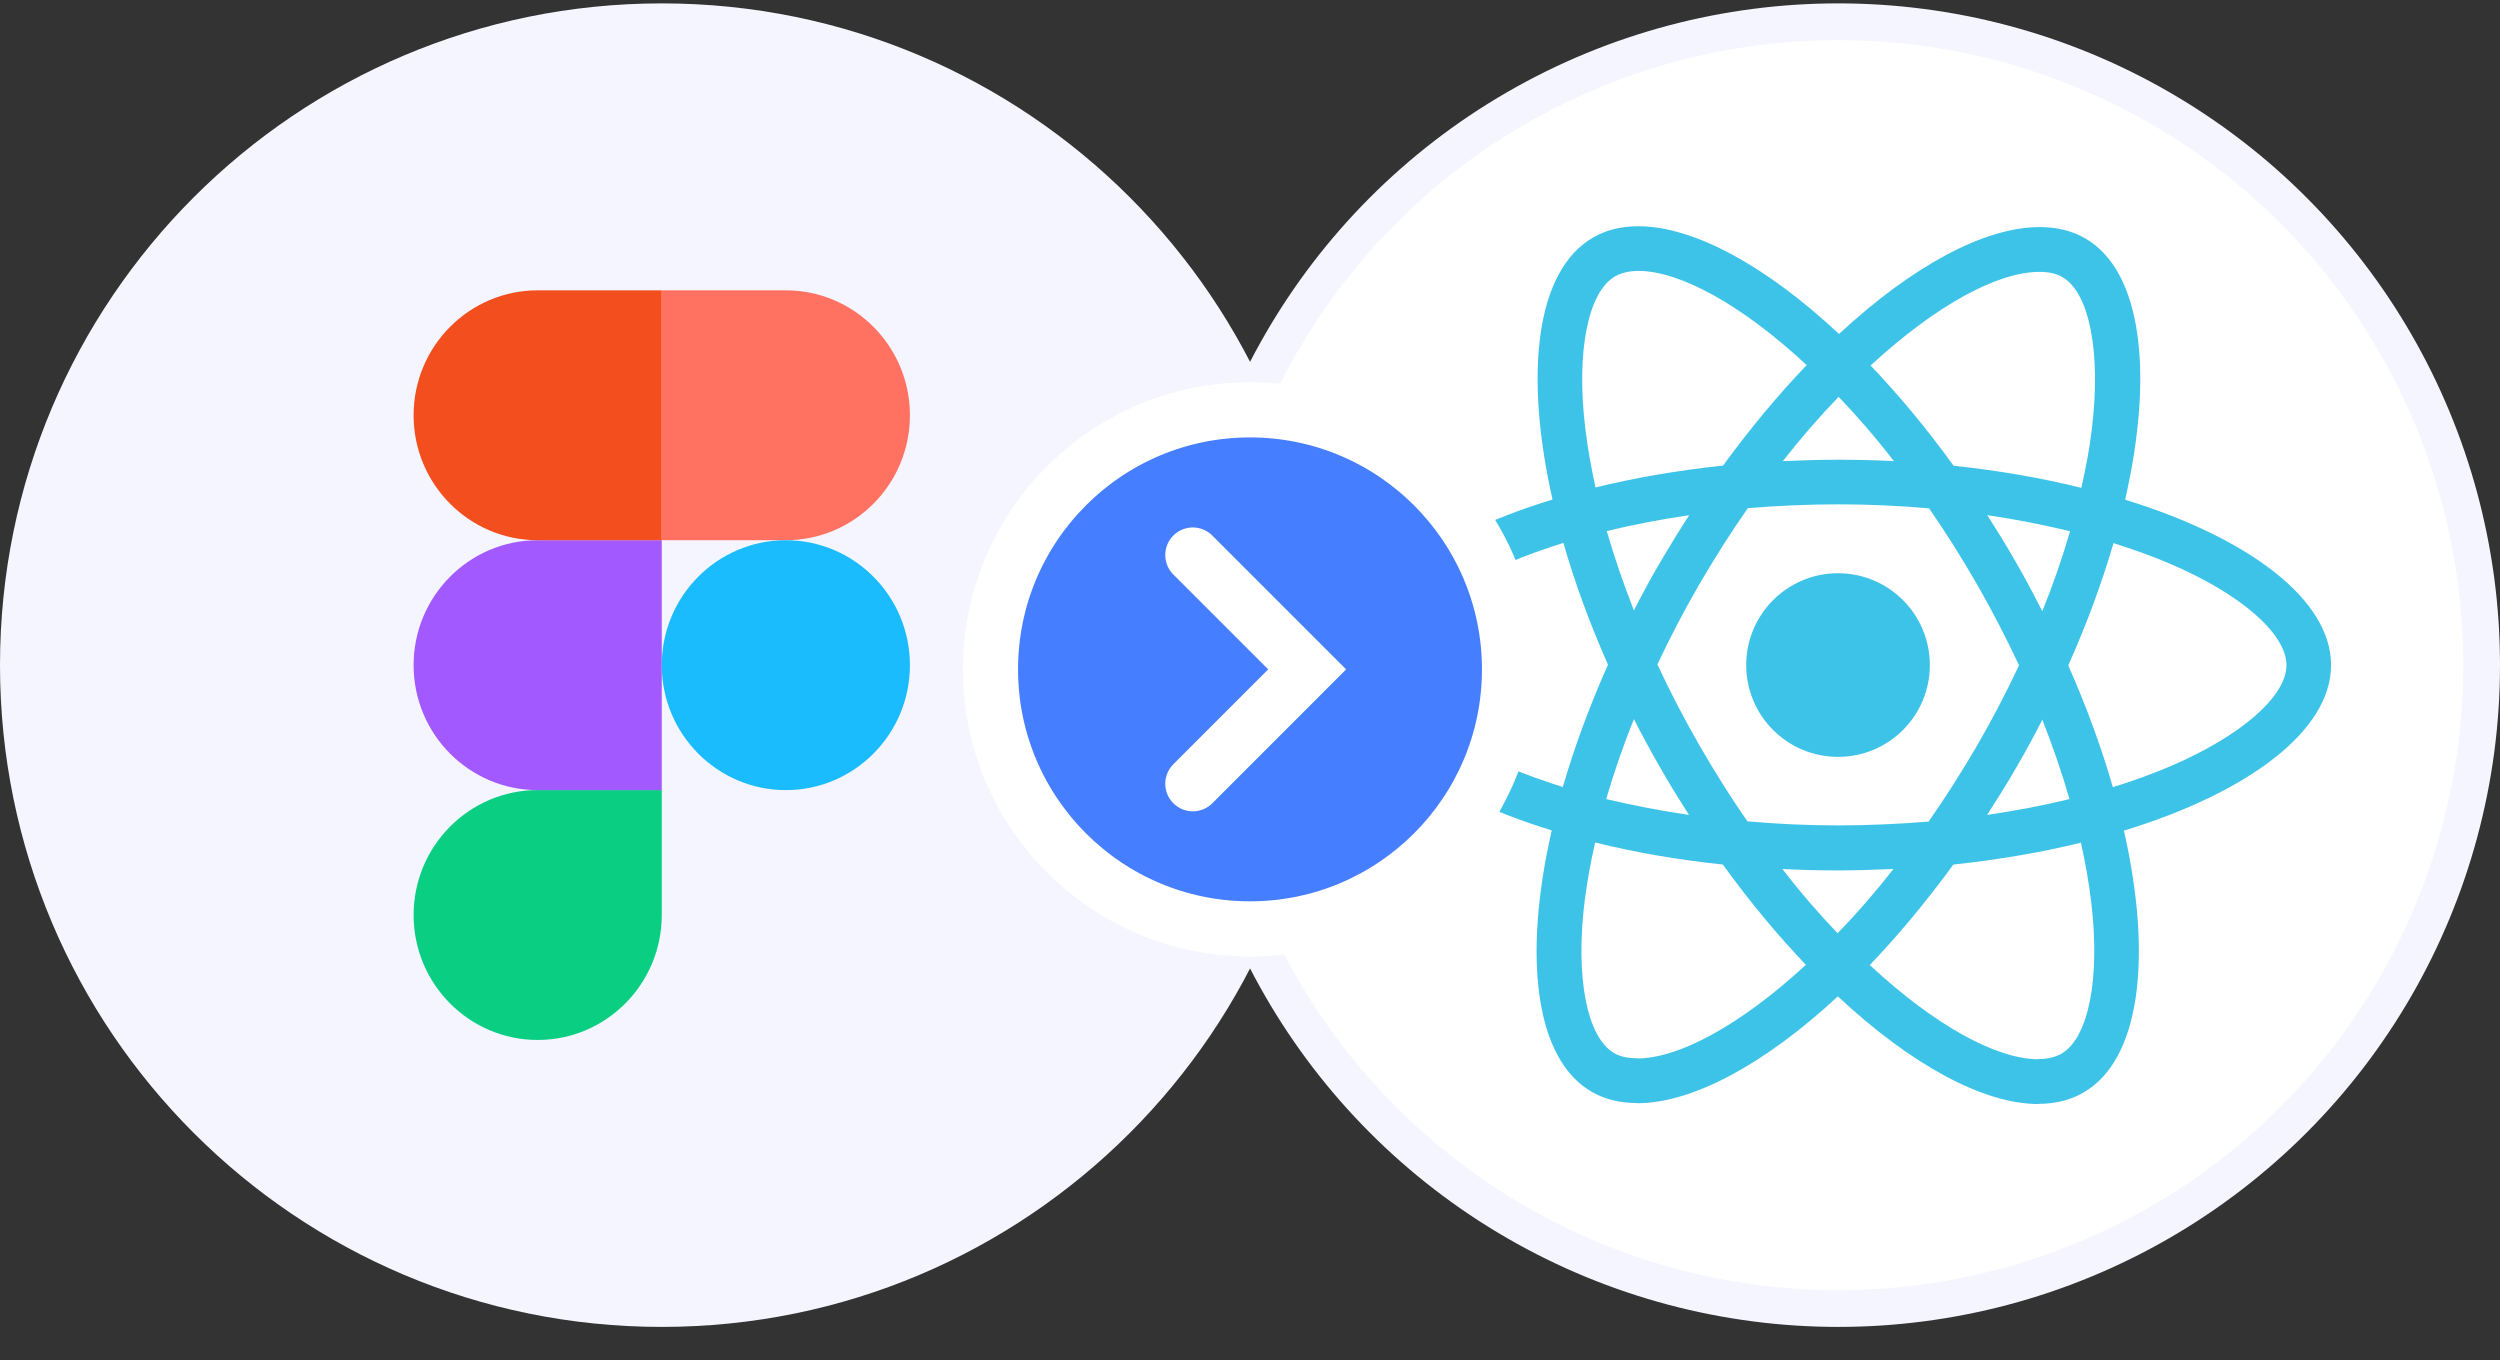 <svg width="68" height="37" viewBox="0 0 68 37" fill="none" xmlns="http://www.w3.org/2000/svg">
<rect x="0" y="0" width="68" height="37" fill="#333333" stroke="none"/>
<g clip-path="url(#clip0_1449_6897)">
<path d="M36 18.092C36 8.151 27.941 0.092 18 0.092C8.059 0.092 0 8.151 0 18.092C0 28.033 8.059 36.092 18 36.092C27.941 36.092 36 28.033 36 18.092Z" fill="#F5F5FF"/>
<g clip-path="url(#clip1_1449_6897)">
<path d="M14.625 28.287C16.488 28.287 18 26.764 18 24.889V21.49H14.625C12.762 21.49 11.25 23.013 11.25 24.889C11.25 26.764 12.762 28.287 14.625 28.287Z" fill="#0ACF83"/>
<path d="M11.25 18.093C11.25 16.217 12.762 14.694 14.625 14.694H18V21.491H14.625C12.762 21.491 11.25 19.968 11.25 18.093Z" fill="#A259FF"/>
<path d="M11.25 11.296C11.25 9.42 12.762 7.897 14.625 7.897H18V14.694H14.625C12.762 14.694 11.25 13.171 11.25 11.296Z" fill="#F24E1E"/>
<path d="M18 7.897H21.375C23.238 7.897 24.75 9.42 24.75 11.296C24.75 13.171 23.238 14.694 21.375 14.694H18V7.897Z" fill="#FF7262"/>
<path d="M24.75 18.093C24.75 19.968 23.238 21.491 21.375 21.491C19.512 21.491 18 19.968 18 18.093C18 16.217 19.512 14.694 21.375 14.694C23.238 14.694 24.75 16.217 24.75 18.093Z" fill="#1ABCFE"/>
</g>
</g>
<circle cx="50" cy="18.092" r="17.5" fill="white" stroke="#F5F5FF"/>
<g clip-path="url(#clip2_1449_6897)">
<path d="M63.405 18.09C63.405 19.866 61.181 21.549 57.771 22.593C58.558 26.068 58.208 28.834 56.667 29.719C56.312 29.926 55.896 30.025 55.443 30.025V28.806C55.694 28.806 55.896 28.757 56.066 28.664C56.809 28.238 57.132 26.615 56.88 24.527C56.82 24.014 56.722 23.473 56.601 22.921C55.53 23.183 54.361 23.385 53.131 23.516C52.394 24.527 51.628 25.445 50.858 26.249C52.639 27.904 54.312 28.812 55.448 28.812V30.03C53.946 30.03 51.978 28.959 49.989 27.101C48 28.948 46.032 30.008 44.53 30.008V28.79C45.661 28.79 47.339 27.888 49.12 26.243C48.355 25.44 47.59 24.527 46.863 23.516C45.628 23.385 44.459 23.183 43.388 22.915C43.262 23.462 43.169 23.992 43.103 24.5C42.846 26.587 43.163 28.21 43.901 28.642C44.065 28.741 44.278 28.784 44.53 28.784V30.003C44.071 30.003 43.655 29.905 43.294 29.697C41.759 28.812 41.415 26.052 42.207 22.587C38.808 21.538 36.595 19.86 36.595 18.09C36.595 16.314 38.819 14.63 42.229 13.587C41.442 10.111 41.792 7.346 43.333 6.46C43.688 6.253 44.103 6.154 44.562 6.154C46.065 6.154 48.033 7.226 50.022 9.084C52.011 7.236 53.978 6.176 55.481 6.176C55.94 6.176 56.355 6.275 56.716 6.482C58.252 7.368 58.596 10.127 57.804 13.592C61.192 14.636 63.405 16.319 63.405 18.09ZM56.29 21.735C56.088 21.03 55.836 20.303 55.552 19.576C55.328 20.013 55.093 20.45 54.836 20.888C54.585 21.325 54.317 21.751 54.049 22.166C54.825 22.052 55.574 21.91 56.29 21.735ZM53.787 15.915C53.361 15.177 52.924 14.477 52.47 13.827C51.656 13.756 50.831 13.718 50 13.718C49.175 13.718 48.349 13.756 47.541 13.822C47.087 14.472 46.645 15.166 46.218 15.898C45.803 16.614 45.426 17.341 45.081 18.073C45.42 18.805 45.803 19.538 46.213 20.254C46.639 20.991 47.076 21.691 47.53 22.341C48.344 22.412 49.169 22.451 50 22.451C50.825 22.451 51.65 22.412 52.459 22.347C52.913 21.696 53.355 21.002 53.782 20.27C54.197 19.554 54.574 18.827 54.918 18.095C54.574 17.363 54.197 16.631 53.787 15.915ZM55.552 16.625C55.847 15.893 56.099 15.161 56.306 14.45C55.59 14.275 54.836 14.128 54.055 14.013C54.323 14.434 54.59 14.865 54.842 15.308C55.093 15.745 55.328 16.188 55.552 16.625ZM50.011 10.794C49.503 11.319 48.994 11.903 48.492 12.543C48.983 12.521 49.486 12.505 49.994 12.505C50.508 12.505 51.016 12.515 51.514 12.543C51.022 11.903 50.514 11.319 50.011 10.794ZM45.945 14.013C45.169 14.128 44.42 14.27 43.704 14.445C43.907 15.149 44.158 15.876 44.442 16.603C44.666 16.166 44.901 15.729 45.158 15.292C45.415 14.854 45.677 14.428 45.945 14.013ZM49.983 25.385C50.492 24.86 51 24.276 51.503 23.636C51.011 23.658 50.508 23.675 50 23.675C49.486 23.675 48.978 23.664 48.481 23.636C48.972 24.276 49.481 24.86 49.983 25.385ZM45.94 22.166C45.672 21.746 45.404 21.314 45.153 20.871C44.901 20.434 44.666 19.997 44.442 19.56C44.147 20.292 43.896 21.024 43.688 21.735C44.404 21.904 45.158 22.052 45.94 22.166ZM40.994 15.324C39.059 16.15 37.808 17.232 37.808 18.09C37.808 18.948 39.059 20.035 40.994 20.855C41.464 21.057 41.977 21.237 42.508 21.407C42.819 20.336 43.229 19.221 43.737 18.079C43.234 16.942 42.83 15.833 42.524 14.767C41.983 14.936 41.469 15.122 40.994 15.324ZM43.934 7.515C43.191 7.941 42.868 9.564 43.12 11.652C43.18 12.166 43.278 12.707 43.398 13.259C44.469 12.996 45.639 12.794 46.868 12.663C47.606 11.652 48.371 10.734 49.142 9.931C47.36 8.275 45.688 7.368 44.551 7.368C44.306 7.373 44.098 7.422 43.934 7.515ZM56.897 11.679C57.153 9.592 56.836 7.969 56.099 7.537C55.935 7.439 55.722 7.395 55.47 7.395C54.339 7.395 52.661 8.297 50.88 9.942C51.645 10.745 52.41 11.658 53.137 12.668C54.372 12.8 55.541 13.002 56.612 13.27C56.738 12.718 56.836 12.188 56.897 11.679ZM59.001 15.324C58.531 15.122 58.017 14.942 57.487 14.773C57.175 15.844 56.765 16.958 56.257 18.101C56.76 19.237 57.164 20.347 57.47 21.412C58.011 21.243 58.525 21.057 59.006 20.855C60.941 20.03 62.192 18.948 62.192 18.09C62.187 17.232 60.935 16.144 59.001 15.324Z" fill="#3DC3E8"/>
<path d="M49.995 15.592C51.374 15.592 52.492 16.71 52.492 18.09C52.492 19.469 51.374 20.587 49.995 20.587C48.615 20.587 47.497 19.469 47.497 18.09C47.497 16.71 48.615 15.592 49.995 15.592Z" fill="#3DC3E8"/>
</g>
<circle cx="34" cy="18.207" r="7.059" fill="#457EFF" stroke="white" stroke-width="1.5"/>
<path d="M32.445 15.097L35.555 18.207L32.445 21.318" stroke="white" stroke-width="1.5" stroke-linecap="round"/>
<defs>
<clipPath id="clip0_1449_6897">
<rect width="36" height="36" fill="white" transform="translate(0 0.092)"/>
</clipPath>
<clipPath id="clip1_1449_6897">
<rect width="13.5" height="20.389" fill="white" transform="translate(11.25 7.897)"/>
</clipPath>
<clipPath id="clip2_1449_6897">
<rect width="27" height="27" fill="white" transform="translate(36.5 4.592)"/>
</clipPath>
</defs>
</svg>
